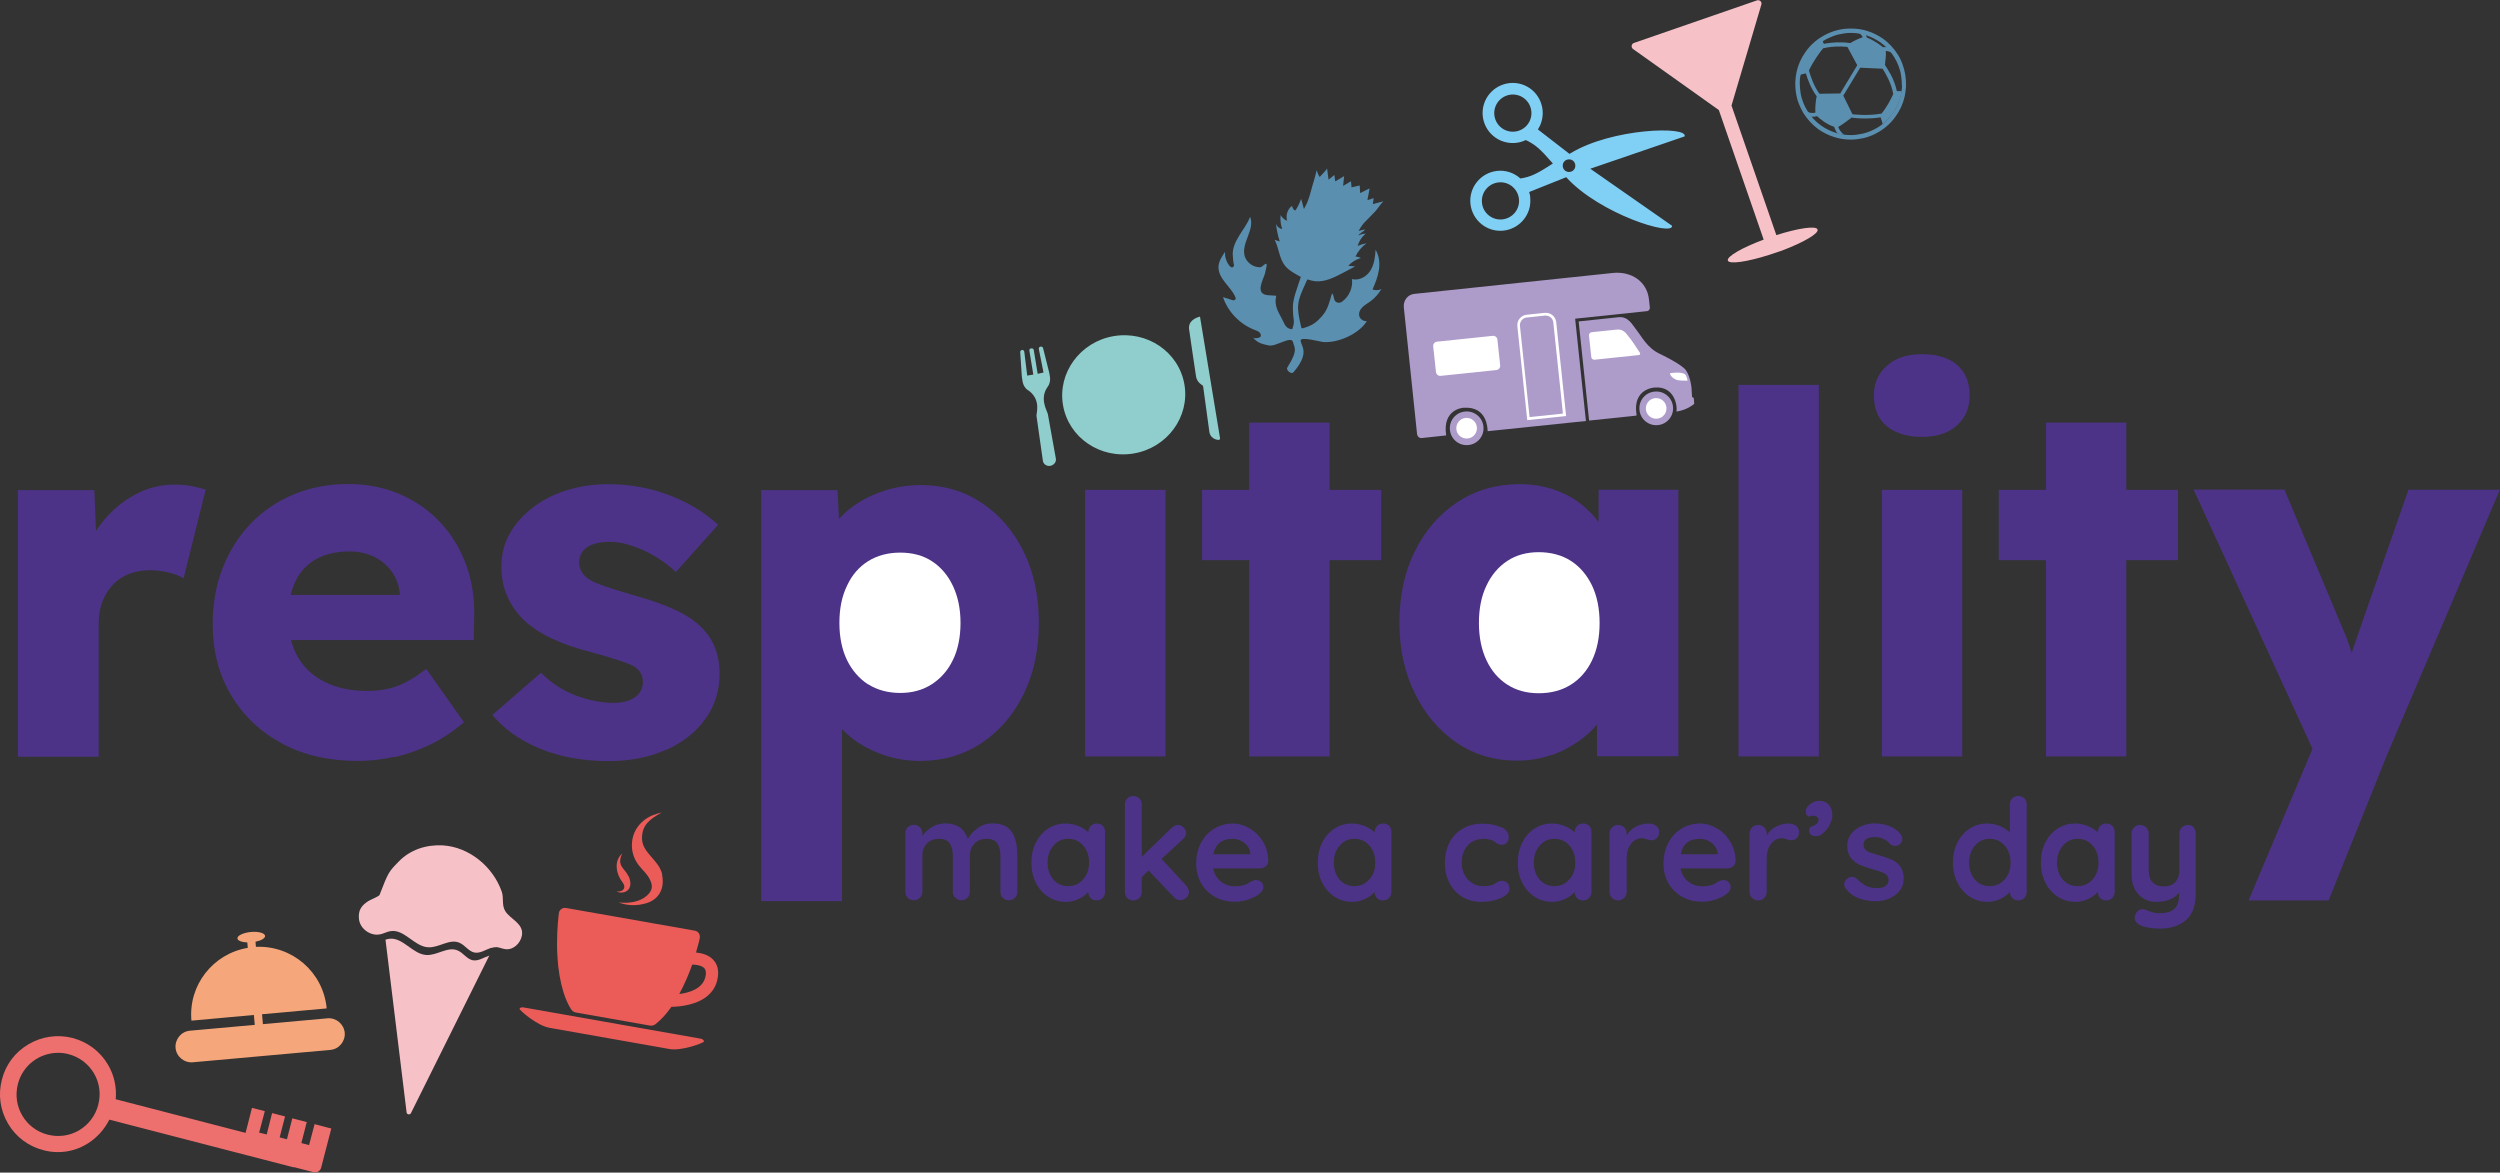 <?xml version="1.0" encoding="UTF-8"?>
<svg id="Layer_1" data-name="Layer 1" xmlns="http://www.w3.org/2000/svg" viewBox="0 0 171.73 80.55">
  <rect x="0" y="0" width="171.73" height="80.55" fill="#333333" stroke="none"/>
  <defs>
    <style>
      .cls-1 {
        fill: #ee706e;
      }

      .cls-1, .cls-2, .cls-3, .cls-4, .cls-5, .cls-6, .cls-7, .cls-8, .cls-9, .cls-10, .cls-11 {
        stroke-width: 0px;
      }

      .cls-3 {
        fill: #ad9bca;
      }

      .cls-4 {
        fill: #4c3387;
      }

      .cls-5 {
        fill: #fff;
      }

      .cls-6 {
        fill: #f7c1c8;
      }

      .cls-7 {
        fill: #eb5c59;
      }

      .cls-8 {
        fill: #5b8fb0;
      }

      .cls-9 {
        fill: #8fcecc;
      }

      .cls-10 {
        fill: #f5a77b;
      }

      .cls-11 {
        fill: #80cff5;
      }
    </style>
  </defs>
  <path class="cls-4" d="M6.78,51.96v-9.17c0-.55.09-1.05.26-1.48.17-.44.41-.82.71-1.14.3-.32.67-.57,1.1-.74.44-.17.91-.26,1.41-.26.46,0,.9.05,1.33.16.43.1.76.24,1.02.4l1.52-6.1c-.3-.09-.63-.17-.98-.24-.36-.07-.74-.1-1.16-.1-.97,0-1.87.23-2.72.69-.85.46-1.59,1.08-2.22,1.86-.63.78-1.09,1.67-1.36,2.66l1.03,1.14-.24-5.97H1.23v18.31h5.55Z"/>
  <path class="cls-4" d="M27.12,52.01c.84-.2,1.66-.49,2.47-.88.8-.39,1.56-.9,2.28-1.52l-2.59-3.66c-.71.55-1.37.94-1.98,1.17-.61.23-1.3.34-2.09.34-1.13,0-2.1-.21-2.91-.62-.82-.41-1.44-.99-1.86-1.74s-.64-1.63-.64-2.64.16-1.82.48-2.5.8-1.2,1.43-1.55,1.4-.53,2.29-.53c.64,0,1.22.13,1.72.38.51.25.91.6,1.22,1.05.31.45.49.96.53,1.53v.69l.59-.66h-10.9l.79,3.1h14.59l.03-1.48c.05-1.33-.14-2.56-.55-3.69-.41-1.13-1.01-2.1-1.79-2.93-.78-.83-1.71-1.47-2.78-1.93-1.07-.46-2.25-.69-3.53-.69-1.36,0-2.6.24-3.74.71s-2.12,1.14-2.95,2-1.47,1.88-1.93,3.05c-.46,1.17-.69,2.46-.69,3.86,0,1.82.41,3.43,1.24,4.84s1.99,2.53,3.48,3.34c1.49.82,3.25,1.22,5.28,1.22.83,0,1.66-.1,2.5-.29"/>
  <path class="cls-4" d="M45.74,51.53c1.15-.52,2.05-1.23,2.71-2.14.66-.91.98-1.95.98-3.12,0-.6-.09-1.16-.28-1.67-.18-.52-.46-.97-.83-1.36-.46-.51-1.08-.94-1.86-1.31-.78-.37-1.71-.7-2.79-1-.87-.25-1.56-.47-2.07-.64-.51-.17-.87-.33-1.1-.47-.23-.14-.41-.31-.53-.52-.13-.21-.19-.43-.19-.66s.05-.43.14-.6c.09-.17.23-.32.41-.45.18-.13.41-.22.67-.28.26-.06.57-.09.91-.09.46,0,.97.09,1.52.28.55.18,1.09.43,1.6.74.52.31.98.66,1.4,1.05l2.9-3.24c-.62-.57-1.33-1.07-2.12-1.48-.79-.41-1.65-.74-2.57-.97-.92-.23-1.89-.34-2.9-.34-.94,0-1.86.13-2.74.4-.89.26-1.67.65-2.34,1.16-.68.51-1.22,1.1-1.62,1.79s-.6,1.46-.6,2.31c0,.74.13,1.4.38,1.98.25.59.61,1.12,1.07,1.6.51.51,1.16.95,1.95,1.33.79.38,1.73.71,2.81.98.76.21,1.38.39,1.86.55.48.16.83.3,1.03.41.41.25.62.61.62,1.07,0,.23-.05.43-.14.6s-.22.32-.4.45c-.17.13-.39.22-.64.29s-.54.1-.86.1c-.8,0-1.66-.17-2.55-.5-.9-.33-1.7-.86-2.41-1.57l-3.34,2.9c.8.97,1.89,1.74,3.26,2.31,1.37.57,2.95.86,4.74.86,1.47,0,2.78-.26,3.93-.78"/>
  <path class="cls-4" d="M57.84,61.87v-14.43l-1.28.48c.21.78.63,1.51,1.28,2.17.64.67,1.44,1.2,2.38,1.59s1.93.59,2.97.59c1.59,0,2.99-.41,4.22-1.22,1.23-.81,2.2-1.94,2.9-3.36.7-1.43,1.05-3.06,1.05-4.9s-.35-3.5-1.05-4.91c-.7-1.41-1.66-2.53-2.88-3.34-1.22-.81-2.61-1.22-4.17-1.22-1.06,0-2.06.19-3.02.57s-1.74.88-2.36,1.5c-.62.62-1.01,1.31-1.17,2.07l1.03.31-.21-4.1h-5.24v28.23h5.55Z"/>
  <path class="cls-5" d="M59.63,47.01c-.62-.4-1.1-.96-1.45-1.67-.34-.71-.52-1.56-.52-2.55s.17-1.82.52-2.55c.34-.74.83-1.3,1.45-1.69s1.36-.59,2.21-.59,1.58.2,2.19.6c.61.4,1.09.97,1.43,1.69s.52,1.57.52,2.53-.17,1.84-.52,2.55c-.34.71-.83,1.27-1.45,1.67s-1.34.6-2.17.6-1.59-.2-2.21-.6"/>
  <rect class="cls-4" x="74.54" y="33.65" width="5.52" height="18.31"/>
  <path class="cls-4" d="M79.69,29.23c.59-.53.88-1.22.88-2.07,0-.9-.29-1.59-.86-2.09-.57-.49-1.38-.74-2.41-.74s-1.82.26-2.41.79c-.6.53-.9,1.21-.9,2.03,0,.92.29,1.63.88,2.12.59.49,1.4.74,2.43.74s1.81-.26,2.4-.79"/>
  <polygon class="cls-4" points="94.88 33.65 91.33 33.65 91.33 29.03 85.81 29.03 85.81 33.65 82.57 33.65 82.57 38.48 85.81 38.48 85.81 51.96 91.33 51.96 91.33 38.48 94.88 38.48 94.88 33.65"/>
  <path class="cls-4" d="M106.52,51.89c.74-.25,1.4-.6,2-1.03.6-.44,1.1-.94,1.52-1.52s.71-1.18.9-1.83l-1.24.03v4.41h5.59v-18.31h-5.48v4.34l1.14.14c-.18-.67-.47-1.29-.86-1.88-.39-.59-.86-1.1-1.41-1.55-.55-.45-1.19-.8-1.91-1.05-.72-.25-1.52-.38-2.4-.38-1.59,0-3,.41-4.24,1.22-1.24.82-2.22,1.94-2.93,3.36s-1.07,3.07-1.07,4.93.36,3.44,1.07,4.88c.71,1.44,1.67,2.56,2.88,3.38,1.21.82,2.58,1.22,4.12,1.22.83,0,1.61-.13,2.34-.38"/>
  <path class="cls-5" d="M103.54,47.03c-.61-.39-1.09-.95-1.43-1.67-.34-.72-.52-1.58-.52-2.57s.17-1.84.52-2.57c.34-.72.82-1.29,1.43-1.69.61-.4,1.33-.6,2.16-.6s1.59.2,2.21.6c.62.4,1.1.97,1.45,1.69.34.72.52,1.58.52,2.57s-.17,1.84-.52,2.57c-.34.72-.83,1.28-1.45,1.67-.62.39-1.36.59-2.21.59s-1.55-.2-2.16-.59"/>
  <rect class="cls-4" x="119.42" y="26.44" width="5.52" height="25.52"/>
  <rect class="cls-4" x="129.27" y="33.65" width="5.52" height="18.31"/>
  <path class="cls-4" d="M134.42,29.23c.59-.53.88-1.22.88-2.07,0-.9-.29-1.59-.86-2.09-.57-.49-1.38-.74-2.41-.74s-1.82.26-2.41.79c-.6.53-.9,1.21-.9,2.03,0,.92.29,1.63.88,2.12.59.49,1.4.74,2.43.74s1.81-.26,2.4-.79"/>
  <polygon class="cls-4" points="149.61 33.65 146.06 33.65 146.06 29.03 140.54 29.03 140.54 33.65 137.3 33.65 137.3 38.48 140.54 38.48 140.54 51.96 146.06 51.96 146.06 38.48 149.61 38.48 149.61 33.65"/>
  <path class="cls-4" d="M159.95,61.87l3.98-9.92,7.79-18.31h-6.28l-3.38,9.69c-.21.6-.4,1.16-.57,1.67-.17.52-.33.95-.47,1.29l.76-.45c-.09-.48-.23-.99-.41-1.52-.18-.53-.38-1.02-.59-1.48l-3.86-9.21h-6.24l8.83,19.24-.07-2.83-4.98,11.81h5.48Z"/>
  <path class="cls-8" d="M89.84,19.2c.17.06.34.1.51.12.67.06,1.29-.26,1.87-.56.29-.15.58-.31.87-.46-.16-.01-.31-.03-.47-.04.22-.26.53-.44.86-.54-.12-.06-.24-.09-.37-.1.17-.36.44-.68.76-.91-.21.04-.42.1-.61.19.09-.33.28-.63.55-.85-.17,0-.34.05-.49.13,0-.12.43-.31.44-.42l-.44.1c.15-.25.29-.46.36-.53l.76-.78c.15-.15.35-.48.58-.72l-.72.19.06-.41-.43.14.15-.81-.65.32-.03-.52-.56.13-.04-.42-.54.32.07-.67c-.2.12-.4.24-.61.36l-.06-.44-.4.32-.1-.76c-.08.13-.41.47-.51.58-.07-.11-.12-.2-.21-.47-.03.19-.15.6-.17.67-.06.2-.12.39-.17.59-.08.31-.17.62-.29.92,0,0,0,.01,0,.01-.04.11-.14.28-.24.48l-.19-.7c-.11.28-.26.64-.42.81-.11-.07-.19-.2-.21-.33-.31.23-.45.66-.33,1.03-.19-.08-.36-.22-.45-.4-.04.32,0,.65.11.96-.2-.03-.38-.19-.43-.38.04.42.13.84.26,1.24-.12-.04-.23-.08-.35-.12.3.59.31,1.3.73,1.81.2.24.47.4.74.56.1.06.2.11.3.17h.03c-.29.91-.56,1.5-.55,2.17.01.94.18.8-.05,1.44-.25-.03-.43-.13-.57-.45-.33-.71-.7-1.09-.52-1.85-.35-.06-.87.04-1.03-.28-.19-.38.22-.99.29-1.41.01-.06.11-.44.07-.49-.07-.1-.31.22-.43.22-.46.01-.92-.3-1.06-.74-.29-.9.72-1.85.36-2.73-.17.48-.5.88-.76,1.32-.27.43-.49.93-.42,1.43.02.17.01.32.07.53.03.1-.07.19-.08.19-.17.06-.32-.24-.37-.32-.12-.23-.18-.49-.16-.74-.21.31-.43.64-.45,1.01-.02.4.2.77.45,1.09.25.32.54.62.7.99.03.07.06.15-.02.21-.05.03-.11.04-.16.02l-.66-.21c.34,1.01,1.16,1.86,2.17,2.25.11.04.22.08.31.15.09.07.15.19.11.3-.04.11-.45.17-.53.09.33.36.61.43,1.09.53.49.1,1.55-.7,1.66-.23.08.37.39.52-.39,1.74-.12.19.28.5.42.33,1.14-1.33.54-1.78.49-2.16-.04-.32,1.33.06,1.52.08,1.04.1,2.5-.56,3.03-1.43-.21.02-.44-.12-.51-.32-.07-.22.03-.46.19-.62.16-.16.36-.28.55-.41.32-.23.58-.53.77-.86-.18.1-.41.11-.61.03.19-.43.37-.87.44-1.34.07-.47.02-.97-.23-1.38-.03.49-.09,1-.35,1.42-.26.42-.78.72-1.27.59.07.59-.19,1.2-.68,1.55-.1.08-.24.1-.36.05-.27-.11-.15-.45-.33-.62-.25.8-.29,1.19-.89,1.78-.38.38-.7.49-1.08.61-.06.02-.12.02-.14-.04-.37-1.5-.28-1.78.26-2.97.04-.08.14-.31.14-.31"/>
  <path class="cls-9" d="M83.81,30.1s-.02.11-.07.12c-.03,0-.54,0-.66-.51l-.44-3.21s-.43-.23-.48-.64c-.05-.38-.37-2.4-.48-3.25-.07-.58.49-.8.75-.86l1.38,8.37Z"/>
  <path class="cls-9" d="M71.28,25.68l-.27-1.64c-.01-.07-.08-.12-.16-.11h-.03c-.08.02-.13.09-.11.16l.27,1.64-.42.07-.2-1.64c-.01-.08-.08-.13-.16-.12h0c-.07.01-.12.07-.12.14l.11,1.67s.05.31.05.34c.05.29.2.53.45.66.84.66.48,1.54.51,1.73.03.21.44,3.09.44,3.09h0s0,0,0,0c.04.23.28.37.51.33.23-.04.42-.26.38-.49,0,0,0,0,0,0,0,0-.51-2.82-.55-3.06-.04-.22-.6-1.06-.02-1.87,0,0,0,0,0,0,.14-.18.19-.41.17-.65,0-.02-.05-.3-.05-.3l-.43-1.72c-.02-.07-.09-.11-.16-.1h-.02c-.08.02-.13.09-.11.17l.32,1.61-.41.09Z"/>
  <path class="cls-9" d="M81.36,26.41c-.38-2.23-2.55-3.71-4.86-3.32-2.3.39-3.86,2.52-3.48,4.74.38,2.23,2.55,3.71,4.86,3.32,2.3-.39,3.86-2.52,3.48-4.74"/>
  <path class="cls-6" d="M33.73,65.11c-.39.13-.75.4-1.15.32-.4-.09-.64-.51-1.02-.67-.68-.3-1.42.36-2.16.31-.95-.06-1.62-1.25-2.56-1.11-.08.01-.16.03-.24.06-.16.05-.32.13-.49.16-.65.14-1.37-.37-1.45-1.03-.07-.63.17-.95.65-1.26.09-.06.72-.32.76-.41.61-1.57.62-1.58,1.31-2.29.79-.82,1.89-1.18,3.03-1.12,1.82.11,3.46,1.46,4.06,3.19.15.44-.02.91.24,1.33.36.57,1.29.85,1.14,1.68-.1.53-.59,1-1.13.93-.2-.02-.4-.12-.6-.14-.13,0-.26.02-.39.06"/>
  <path class="cls-6" d="M33.61,65.64c-.39.13-.75.4-1.15.32-.4-.09-.64-.51-1.02-.67-.68-.3-1.42.36-2.16.31-.95-.06-1.62-1.25-2.56-1.11-.08.01-.16.03-.24.06l1.45,11.86c.02.16.23.19.3.05l5.38-10.82Z"/>
  <path class="cls-1" d="M6.75,75.89c-.19.74-.66,1.36-1.31,1.75-.66.39-1.43.49-2.17.3-.74-.19-1.36-.66-1.74-1.31-.39-.66-.49-1.43-.3-2.17.33-1.29,1.49-2.14,2.76-2.14.24,0,.48.03.71.09.74.19,1.36.66,1.75,1.31.39.66.49,1.43.3,2.16M22.76,77.52l-.28-.07-.22-.06-.23-.06-.42-.11-.38,1.44-.53-.14.37-1.44-.99-.26-.37,1.44-.5-.13.37-1.44-.43-.11-.46-.12-.37,1.47-.52-.13.39-1.47-.88-.23-.44,1.72-8.92-2.31c.07-.82-.1-1.64-.53-2.37-.54-.92-1.41-1.57-2.44-1.84-1.03-.26-2.1-.11-3.02.43-.92.54-1.57,1.4-1.83,2.43-.27,1.03-.12,2.1.42,3.02.54.92,1.41,1.57,2.44,1.83.33.09.67.13,1,.13,1.5,0,2.85-.89,3.52-2.23l12.67,3.28v-.02s1.36.35,1.36.35c.23.06.46-.08.52-.31l.7-2.7Z"/>
  <path class="cls-10" d="M23.68,70.94c-.06-.6-.59-1.04-1.18-.99l-4.44.4-.06-.68,4.44-.4c-.23-2.5-2.38-4.34-4.86-4.23l-.03-.35c.39-.08.67-.24.66-.4-.02-.2-.46-.32-.98-.27-.52.05-.94.25-.92.44.01.16.3.26.68.28l.03.37c-2.38.4-4.09,2.55-3.87,5l4.29-.39.06.68-4.45.4c-.6.05-1.04.59-.99,1.18.05.6.59,1.04,1.18.99l9.45-.85c.6-.05,1.04-.59.99-1.18"/>
  <path class="cls-4" d="M69.51,57.15c.25.39.37.93.37,1.62v2.48c0,.17-.05.31-.16.42-.11.11-.25.17-.42.17s-.31-.06-.42-.17c-.11-.11-.16-.25-.16-.42v-2.48c0-.36-.07-.63-.21-.84-.14-.2-.38-.31-.73-.31s-.64.11-.85.33c-.2.22-.31.49-.31.82v2.48c0,.17-.05.31-.16.42-.11.11-.25.17-.42.17s-.31-.06-.42-.17c-.11-.11-.17-.25-.17-.42v-2.48c0-.36-.07-.63-.21-.84-.14-.2-.38-.31-.73-.31s-.64.11-.85.33c-.2.22-.3.49-.3.82v2.48c0,.17-.06.31-.17.42-.11.11-.25.17-.42.17s-.31-.06-.42-.17c-.11-.11-.16-.25-.16-.42v-4c0-.17.05-.31.16-.42.11-.11.25-.17.42-.17s.31.06.42.17c.11.11.17.25.17.42v.16c.17-.23.39-.43.66-.6.27-.16.57-.25.9-.25.81,0,1.33.36,1.56,1.07.15-.27.37-.52.67-.74.3-.22.64-.33,1.02-.33.64,0,1.08.2,1.33.59"/>
  <path class="cls-4" d="M74.41,60.41c.26-.31.4-.69.4-1.16s-.13-.85-.4-1.16c-.26-.31-.61-.47-1.03-.47s-.75.16-1.02.47c-.26.31-.4.7-.4,1.16s.13.85.39,1.16.6.46,1.02.46.76-.15,1.03-.46M75.75,56.73c.11.11.16.25.16.43v4.1c0,.17-.06.31-.16.42-.11.11-.25.17-.42.17s-.31-.05-.41-.16c-.1-.11-.16-.25-.17-.42-.16.19-.38.35-.65.48-.27.13-.56.2-.87.2-.45,0-.85-.11-1.21-.34-.36-.23-.65-.55-.86-.96s-.31-.87-.31-1.39.1-.98.31-1.39c.21-.41.49-.73.85-.96.36-.23.75-.34,1.19-.34.31,0,.6.06.87.17.27.11.5.26.69.43h0c0-.18.06-.32.16-.43.11-.11.25-.17.42-.17s.31.05.42.16"/>
  <path class="cls-4" d="M81.67,61.26c0,.16-.06.3-.19.41-.13.11-.26.16-.4.16-.17,0-.31-.06-.43-.19l-1.75-1.84-.47.44v1.02c0,.17-.05.31-.16.42-.11.11-.25.17-.42.17s-.31-.06-.42-.17c-.11-.11-.16-.25-.16-.42v-5.99c0-.17.05-.31.16-.42.11-.11.25-.17.42-.17s.31.06.42.17c.11.11.16.25.16.42v3.59l2.07-2.01c.12-.12.27-.18.43-.18.14,0,.27.06.38.18.11.12.17.24.17.36,0,.16-.08.3-.23.44l-1.46,1.35,1.7,1.84c.12.13.18.27.18.44"/>
  <path class="cls-4" d="M83.35,58.68h2.54v-.07c-.03-.27-.16-.5-.4-.7-.24-.19-.51-.29-.81-.29-.75,0-1.19.35-1.33,1.06M86.94,59.51c-.12.1-.25.14-.41.14h-3.2c.08.38.26.68.53.9.28.22.59.33.94.33.26,0,.47-.03.62-.07.15-.05.27-.1.36-.16.09-.05.15-.09.18-.11.12-.06.23-.09.33-.09.13,0,.25.05.35.14.1.1.14.21.14.34,0,.17-.09.33-.27.47-.18.15-.42.27-.73.38-.3.1-.61.16-.92.16-.54,0-1.02-.11-1.42-.34-.4-.23-.71-.54-.94-.94-.22-.4-.33-.84-.33-1.34,0-.56.12-1.04.35-1.46.23-.42.54-.74.92-.96.38-.22.79-.33,1.22-.33s.83.12,1.21.35c.38.23.68.54.91.94.23.4.34.82.34,1.28,0,.16-.07.28-.18.38"/>
  <path class="cls-4" d="M94.07,60.41c.27-.31.4-.69.4-1.16s-.13-.85-.4-1.16c-.26-.31-.61-.47-1.03-.47s-.75.16-1.02.47c-.27.31-.4.7-.4,1.16s.13.85.39,1.16c.26.31.6.46,1.02.46s.76-.15,1.03-.46M95.42,56.73c.11.11.16.25.16.43v4.1c0,.17-.06.31-.16.42-.11.11-.25.17-.42.17s-.31-.05-.41-.16c-.11-.11-.16-.25-.17-.42-.16.19-.38.35-.65.48s-.56.2-.87.2c-.45,0-.85-.11-1.21-.34-.36-.23-.65-.55-.86-.96-.21-.41-.31-.87-.31-1.39s.1-.98.31-1.39c.21-.41.49-.73.85-.96.36-.23.75-.34,1.19-.34.31,0,.6.06.87.17.27.11.5.26.69.43h0c0-.18.06-.32.16-.43.11-.11.25-.17.42-.17s.31.05.42.16"/>
  <path class="cls-4" d="M103.14,56.82c.34.17.5.4.5.68,0,.14-.04.27-.13.37-.08.11-.19.16-.33.16-.1,0-.19-.01-.25-.04-.07-.03-.13-.07-.19-.12-.06-.05-.12-.09-.18-.12-.06-.03-.16-.06-.29-.09-.13-.03-.23-.04-.31-.04-.48,0-.86.15-1.14.45-.27.3-.41.69-.41,1.18s.14.85.42,1.16c.28.31.63.46,1.07.46.32,0,.55-.04.71-.12.04-.02.09-.05.16-.1.07-.05.13-.09.19-.11.06-.03.13-.04.21-.04.16,0,.29.05.38.16.09.1.14.24.14.4s-.09.3-.27.44c-.18.14-.42.24-.72.33-.3.08-.61.12-.95.12-.5,0-.94-.12-1.31-.35-.38-.23-.67-.55-.88-.96-.21-.41-.31-.87-.31-1.37s.11-.99.32-1.4c.22-.41.52-.72.91-.95.39-.23.83-.34,1.32-.34.55,0,.99.09,1.33.26"/>
  <path class="cls-4" d="M107.81,60.41c.27-.31.4-.69.4-1.16s-.13-.85-.4-1.16c-.26-.31-.61-.47-1.03-.47s-.75.16-1.02.47c-.27.31-.4.7-.4,1.16s.13.85.39,1.16c.26.31.6.46,1.02.46s.76-.15,1.03-.46M109.16,56.73c.11.11.16.25.16.43v4.1c0,.17-.06.31-.16.42-.11.11-.25.17-.42.17s-.31-.05-.41-.16c-.1-.11-.16-.25-.17-.42-.16.19-.38.35-.65.48s-.56.2-.87.2c-.45,0-.85-.11-1.21-.34-.36-.23-.65-.55-.86-.96s-.31-.87-.31-1.39.1-.98.31-1.39c.21-.41.49-.73.85-.96.36-.23.75-.34,1.19-.34.31,0,.6.06.87.17.27.11.5.26.69.43h0c0-.18.06-.32.16-.43.11-.11.25-.17.42-.17s.31.05.42.16"/>
  <path class="cls-4" d="M113.77,56.73c.13.11.2.24.2.39,0,.2-.05.35-.16.45-.1.1-.23.15-.37.15-.1,0-.21-.02-.33-.07-.02,0-.06-.02-.13-.04s-.14-.03-.22-.03c-.17,0-.33.05-.49.16-.16.1-.28.26-.38.47-.1.21-.15.46-.15.75v2.3c0,.17-.06.31-.17.42-.11.11-.25.17-.42.17s-.31-.06-.42-.17c-.11-.11-.17-.25-.17-.42v-4c0-.17.06-.31.17-.42.11-.11.25-.17.42-.17s.31.06.42.17c.11.11.17.25.17.42v.13c.15-.26.36-.47.64-.61.28-.14.57-.21.89-.21.19,0,.36.06.49.16"/>
  <path class="cls-4" d="M115.45,58.68h2.54v-.07c-.03-.27-.16-.5-.4-.7-.24-.19-.51-.29-.81-.29-.75,0-1.19.35-1.33,1.06M119.04,59.51c-.12.1-.25.14-.41.14h-3.2c.08.38.26.68.53.9.28.22.59.33.94.33.27,0,.47-.03.62-.07s.27-.1.36-.16c.09-.05.15-.09.18-.11.12-.06.23-.09.33-.09.13,0,.25.05.35.14.1.1.14.21.14.34,0,.17-.09.33-.27.47-.18.15-.42.27-.73.38-.3.1-.61.16-.92.16-.54,0-1.02-.11-1.42-.34-.4-.23-.71-.54-.94-.94-.22-.4-.33-.84-.33-1.34,0-.56.12-1.04.35-1.46.23-.42.54-.74.92-.96.38-.22.79-.33,1.22-.33s.83.12,1.21.35c.38.23.68.54.91.94.23.4.34.82.34,1.28,0,.16-.07.28-.18.38"/>
  <path class="cls-4" d="M123.38,56.73c.13.11.2.24.2.39,0,.2-.05.35-.16.45-.1.1-.23.15-.37.15-.1,0-.21-.02-.33-.07-.02,0-.06-.02-.13-.04s-.14-.03-.22-.03c-.17,0-.33.05-.48.16-.16.1-.28.26-.38.47-.1.21-.15.46-.15.75v2.3c0,.17-.06.31-.17.42-.11.11-.25.17-.42.17s-.31-.06-.42-.17c-.11-.11-.17-.25-.17-.42v-4c0-.17.06-.31.17-.42.11-.11.25-.17.42-.17s.31.06.42.17c.11.11.17.25.17.42v.13c.15-.26.36-.47.64-.61.28-.14.57-.21.89-.21.19,0,.36.06.49.16"/>
  <path class="cls-4" d="M125.71,56.6c-.11.23-.25.42-.43.59-.17.17-.36.25-.54.25-.14,0-.26-.03-.34-.09-.08-.06-.13-.16-.13-.3,0-.1.03-.18.08-.22.05-.04.11-.07.17-.09.06-.02.1-.04.13-.05.18-.1.27-.23.27-.39,0-.07-.03-.13-.1-.19-.07-.05-.16-.08-.27-.08s-.2.02-.27.07c-.08-.03-.14-.07-.18-.13-.04-.05-.06-.13-.06-.23,0-.13.05-.25.14-.36.1-.11.22-.2.36-.27.14-.07.28-.1.42-.1.29,0,.51.09.67.27.16.18.24.43.24.76,0,.15-.06.34-.17.56"/>
  <path class="cls-4" d="M126.68,60.75c0-.17.08-.31.25-.43.09-.06.18-.09.28-.09.14,0,.26.06.39.18.19.2.4.35.61.45.21.1.46.15.76.15.5-.02.76-.21.76-.57,0-.19-.09-.33-.26-.43-.17-.1-.44-.19-.8-.29-.37-.1-.68-.21-.91-.31-.24-.1-.44-.26-.61-.47-.17-.21-.26-.49-.26-.85,0-.31.09-.58.27-.81.18-.23.41-.41.7-.53.29-.13.59-.19.91-.19s.66.06.99.18c.33.12.59.3.78.54.08.1.13.22.13.35,0,.15-.06.27-.18.37-.09.07-.19.11-.31.11-.14,0-.26-.04-.35-.14-.12-.14-.27-.26-.45-.34-.18-.08-.39-.13-.63-.13-.49,0-.74.18-.74.53,0,.14.04.26.13.34.09.09.21.16.34.2.14.05.34.11.59.18.35.1.64.2.87.3.23.1.43.26.59.47.16.21.24.49.24.84,0,.32-.09.59-.28.83-.19.24-.43.41-.72.54-.3.12-.6.18-.91.18-.43,0-.82-.07-1.19-.21-.37-.14-.67-.37-.9-.69-.06-.08-.09-.17-.09-.29"/>
  <path class="cls-4" d="M137.71,60.41c.26-.31.4-.69.4-1.16s-.13-.85-.4-1.16-.61-.47-1.03-.47-.75.16-1.02.47c-.26.31-.4.7-.4,1.16s.13.85.39,1.16c.26.31.6.46,1.02.46s.76-.15,1.03-.46M139.06,54.84c.11.11.16.25.16.43v5.99c0,.17-.06.31-.16.42-.11.11-.25.17-.42.17s-.31-.05-.41-.16c-.11-.11-.16-.25-.17-.42-.16.19-.38.35-.65.48-.27.13-.56.2-.87.2-.45,0-.85-.11-1.21-.34-.36-.23-.65-.55-.86-.96-.21-.41-.32-.87-.32-1.39s.1-.98.31-1.39c.21-.41.49-.73.85-.96.36-.23.75-.34,1.19-.34.31,0,.6.06.87.17.27.11.5.26.69.43v-1.9c0-.17.06-.31.16-.42.11-.11.25-.17.42-.17s.31.06.42.16"/>
  <path class="cls-4" d="M143.75,60.41c.26-.31.4-.69.4-1.16s-.13-.85-.4-1.16c-.26-.31-.61-.47-1.03-.47s-.75.16-1.02.47c-.26.31-.4.7-.4,1.16s.13.85.39,1.16c.26.31.6.46,1.02.46s.76-.15,1.03-.46M145.1,56.73c.11.11.16.25.16.43v4.1c0,.17-.06.31-.16.42-.11.11-.25.17-.42.17s-.31-.05-.41-.16c-.11-.11-.16-.25-.17-.42-.16.19-.38.35-.65.48s-.56.2-.87.2c-.45,0-.85-.11-1.21-.34-.36-.23-.65-.55-.86-.96-.21-.41-.32-.87-.32-1.39s.1-.98.31-1.39c.21-.41.49-.73.85-.96.36-.23.75-.34,1.19-.34.31,0,.6.06.87.17.27.11.5.26.69.43h0c0-.18.06-.32.16-.43.11-.11.25-.17.42-.17s.31.05.42.16"/>
  <path class="cls-4" d="M150.67,56.83c.11.11.16.25.16.42v4.12c0,.84-.23,1.45-.68,1.84-.45.39-1.06.58-1.81.58-.22,0-.44-.02-.67-.05-.23-.04-.41-.08-.56-.14-.32-.14-.47-.32-.47-.56,0-.05,0-.1.03-.16.04-.14.11-.25.2-.32.09-.07.2-.11.31-.11.06,0,.13.01.18.03.05.02.13.05.24.1.11.04.23.08.36.11.13.03.26.04.39.04.46,0,.8-.1,1.01-.3.22-.2.33-.53.33-1.01v-.1c-.34.42-.86.63-1.57.63-.34,0-.63-.08-.89-.24-.26-.16-.46-.38-.6-.66-.14-.28-.21-.6-.21-.96v-2.83c0-.17.06-.31.17-.42.11-.11.25-.17.42-.17s.31.06.42.17c.11.11.17.25.17.42v2.48c0,.41.09.7.27.88.18.18.44.27.78.27s.6-.1.78-.3c.18-.2.28-.48.28-.85v-2.48c0-.17.05-.31.16-.42.11-.11.25-.17.42-.17s.31.06.42.17"/>
  <path class="cls-8" d="M129.26,7.8c-.97.18-1.95.05-2.01.05l-.63-1.28,1.16-1.92,1.54.07c.19.3.61,1,.73,1.74-.13.29-.42.88-.8,1.34M124.98,6.44c-.39-.53-.62-1.23-.72-1.6.3-.65.76-1.26.97-1.52.08-.02.17-.04.28-.06.32-.05.81-.1,1.39-.04l.68,1.26-1.17,1.94-1.43.02ZM129.84,5.06c-.15-.29-.3-.51-.36-.6.04-.27.08-.69.06-.96.1,0,.27.04.47.15-.11-.15-.24-.28-.37-.41-.09-.01-.22,0-.3,0-.23-.19-.66-.49-1.1-.66-.03-.07-.07-.19-.09-.22-.15-.05-.3-.08-.46-.11.09.07.21.17.26.31-.18.06-.53.2-.85.4-.69-.1-1.27-.04-1.64.02-.06.01-.12.02-.18.03l-.1-.23c-.81.53-1.38,1.39-1.55,2.38.15-.07.31-.1.42-.12.12.42.36,1.06.74,1.57-.05.24-.11.68-.09,1.13-.26.05-.44,0-.55-.07.08.12.17.24.26.35.03,0,.06,0,.09,0,.1,0,.2-.01.32-.04.2.19.66.57,1.17.73.02.06.08.25.23.46.15.04.3.07.45.09-.24-.19-.35-.41-.4-.54.24-.12.72-.49.94-.66v.02s.39.06.91.06c.31,0,.68-.02,1.06-.08.05.12.12.32.14.47.7-.55,1.18-1.35,1.32-2.27h-.34c-.08-.38-.23-.79-.46-1.22"/>
  <path class="cls-8" d="M130.65,5.86c0,.23-.03.45-.08.67-.1.46-.29.89-.57,1.27-.17.24-.36.45-.58.64-.21.18-.45.34-.7.46-.24.12-.5.22-.77.28-.27.06-.54.1-.81.1-.36,0-.71-.05-1.05-.16-.35-.11-.68-.28-.99-.49-.39-.28-.71-.62-.95-1.02-.12-.19-.22-.4-.3-.61-.08-.21-.14-.43-.17-.65s-.05-.45-.05-.67c0-.23.03-.45.08-.67.1-.46.29-.89.57-1.27.17-.24.37-.45.58-.64.21-.18.44-.34.69-.46.25-.12.51-.22.77-.28.27-.06.54-.1.81-.1.36,0,.71.05,1.05.16.35.11.68.28.99.49.39.28.71.62.95,1.02.12.19.22.4.3.61.08.21.14.43.17.65.04.22.05.45.05.67M130.7,4.43c-.09-.23-.19-.45-.32-.66-.27-.43-.61-.81-1.03-1.11-.33-.23-.69-.41-1.07-.53-.37-.12-.75-.17-1.14-.17-.3,0-.59.03-.88.1-.29.07-.57.17-.84.31-.27.14-.53.3-.76.5-.24.2-.45.43-.63.69-.3.42-.51.88-.62,1.38-.05.24-.08.49-.09.73,0,.24.01.49.05.73.04.24.1.48.19.71.09.23.2.45.32.66.27.43.62.81,1.03,1.11.33.23.69.41,1.07.53.37.12.75.18,1.14.18.3,0,.59-.04.88-.1.29-.07.57-.17.84-.31.27-.14.52-.3.75-.5.24-.2.45-.43.63-.69.3-.42.51-.88.62-1.38.05-.24.08-.49.09-.73,0-.24-.01-.49-.05-.73-.04-.24-.1-.48-.19-.71"/>
  <path class="cls-7" d="M48.45,67.13c-.2.8-1.12,1.07-1.79,1.15.17-.32.34-.66.5-1.03.15-.34.28-.68.39-.99.3,0,.68.07.84.26.11.13.13.33.06.62M49.01,65.95c-.32-.36-.8-.48-1.2-.52.17-.58.26-.97.26-1,0,0,0,0,0-.01.04-.23-.11-.45-.34-.49l-8.85-1.56c-.23-.04-.46.12-.49.35,0,.01-.01.11-.03.27-.05.47-.14,1.52-.07,2.7.05.94.2,1.77.42,2.48.14.44.31.83.52,1.16.07.11.19.2.32.22l5.1.9c.13.02.27-.01.38-.1.31-.25.61-.55.89-.92.07-.09.14-.18.2-.27.27,0,.73-.03,1.21-.15,1.07-.26,1.74-.84,1.94-1.68.17-.71-.04-1.14-.26-1.38"/>
  <path class="cls-7" d="M48.14,71.35l-12.19-2.15c-.13-.02-.25.02-.26.1h0c-.01.09,1.19,1.15,2.05,1.3l.33.06h0s7.53,1.33,7.53,1.33l.39.07c.86.15,2.35-.43,2.36-.51v-.02c.01-.07-.08-.15-.21-.18"/>
  <path class="cls-7" d="M45.49,60.08c-.21-1.02-1.4-1.48-1.39-2.51.01-.89.49-1.28,1.36-1.76-.44.1-.88.25-1.26.57-.44.36-.72.86-.78,1.43-.06.57.07,1.12.46,1.63.29.37.62.62.81,1.08.18.41.07.71-.26,1.01-.5.44-1.26.54-1.95.46.74.27,1.32.21,1.86.07.83-.22,1.35-.93,1.14-1.96"/>
  <path class="cls-7" d="M43.17,60.19c-.26-.57-.83-.69-.43-1.56-.52.46-.45,1.2-.13,1.75.11.2.34.39.26.63-.07.18-.23.23-.52.24.61.23,1.22-.19.83-1.06"/>
  <path class="cls-11" d="M101.8,13.94c-.08-.7.43-1.33,1.13-1.41.7-.08,1.33.43,1.41,1.13.08.7-.43,1.33-1.13,1.41-.7.08-1.34-.43-1.41-1.13M107.35,11.32c.03-.24.25-.4.49-.37.24.03.4.25.37.49-.03.24-.25.4-.49.37-.24-.03-.4-.25-.37-.49M103.43,8.95c-.65-.27-.96-1.02-.69-1.67.27-.65,1.02-.96,1.67-.69.65.27.96,1.02.69,1.67-.27.65-1.02.96-1.67.69M105.12,13.57c-.01-.13-.04-.26-.08-.38l2.55-1.02s.04.04.05.06c2.27,2.46,7.28,4.04,7.22,3.28l-5.62-3.92,6.48-2.22c.27-.72-4.99-.58-7.84,1.16-.02.01-.04.03-.07.04l-2.17-1.68c.07-.11.13-.22.18-.34.43-1.06-.07-2.26-1.12-2.7-1.05-.43-2.26.07-2.7,1.12-.44,1.06.07,2.26,1.12,2.7.57.23,1.18.2,1.69-.05.63.3.97.58,1.86,1.61-1.13.74-1.54.92-2.23,1.03-.42-.38-1-.59-1.61-.52-1.13.13-1.95,1.15-1.82,2.28.13,1.13,1.15,1.95,2.28,1.82,1.13-.13,1.95-1.15,1.82-2.28"/>
  <path class="cls-2" d="M102.2,29.61h0s0,0,0,0c0,0,0,0,0,0"/>
  <path class="cls-3" d="M108.21,21.89l4.95-.52c.11-.03.19-.14.17-.26l-.06-.54c-.13-1.25-1.23-1.95-2.48-1.82l-13.66,1.44c-.43.05-.74.45-.7.91l.91,8.71c.02.17.16.3.33.28l1.67-.18c-.28-1.83,1.19-1.9,1.19-1.9,1.66-.12,1.65,1.47,1.66,1.61l6.75-.7-.74-7.02Z"/>
  <path class="cls-3" d="M116.31,27.32l-.06-.04s-.02-.02-.02-.04l-.04-.63s-.07-.74-.39-1.19c-.28-.39-1.69-1.07-1.8-1.12-.87-.42-1.23-1.19-1.57-1.61-.3-.37-.56-.97-1.26-.9l-2.73.29.72,6.81,3.23-.34s.03-.02.03-.04c-.31-1.84,1.25-1.89,1.25-1.89,1.42-.11,1.56,1.38,1.49,1.62,0,.02.02.03.03.03.69-.12,1.08-.44,1.17-.51.01-.01.02-.03.02-.04l-.03-.36s0-.03-.02-.04"/>
  <path class="cls-5" d="M115.92,26.12s0,.03-.02.03c-.12,0-.6-.01-.68-.04-.34-.11-.46-.31-.5-.41-.01-.03,0-.06.04-.07.19-.03.76-.09.99.08.07.05.15.3.17.42"/>
  <path class="cls-3" d="M101.9,29.3c.07.64-.4,1.21-1.03,1.27-.64.07-1.21-.4-1.27-1.03-.07-.64.39-1.21,1.03-1.27.64-.07,1.21.4,1.27,1.03"/>
  <path class="cls-5" d="M101.45,29.34c.04.39-.24.74-.63.78-.39.04-.74-.24-.78-.63-.04-.39.24-.74.63-.78.39-.04.74.24.78.63"/>
  <path class="cls-3" d="M114.92,27.93c.07.64-.4,1.21-1.03,1.27-.64.07-1.21-.4-1.27-1.03-.07-.64.39-1.21,1.03-1.27.64-.07,1.21.4,1.27,1.03"/>
  <path class="cls-5" d="M114.47,27.98c.04.39-.24.74-.63.78-.39.04-.74-.24-.78-.63-.04-.39.24-.74.63-.78.39-.04.74.24.78.63"/>
  <path class="cls-5" d="M98.96,25.82l3.83-.4c.16-.02.28-.16.26-.33l-.19-1.76c-.02-.16-.16-.28-.32-.26l-3.83.4c-.16.02-.28.16-.26.33l.19,1.76c.02.16.16.28.33.26"/>
  <path class="cls-5" d="M105.08,28.65l2.28-.24-.66-6.26c-.03-.29-.29-.5-.58-.47l-1.24.13c-.29.03-.5.29-.47.58l.66,6.26ZM107.58,28.58l-2.67.28-.68-6.45c-.04-.4.25-.75.64-.79l1.24-.13c.4-.04.75.25.79.64l.68,6.45Z"/>
  <path class="cls-5" d="M109.33,22.82l1.73-.18c.14-.01.28,0,.4.07.17.09.24.19.32.29.34.4.7.98.87,1.24.04.06,0,.14-.07.15l-3.05.32c-.11.01-.21-.07-.22-.17l-.16-1.5c-.01-.11.07-.2.17-.22"/>
  <path class="cls-6" d="M124.85,15.76c-.09-.27-1.32-.09-2.83.39l-3.08-8.9.98-3.31,1.07-3.62c.06-.19-.12-.36-.31-.29l-4.22,1.46-4.22,1.46c-.18.06-.22.31-.06.42l3.08,2.19,2.81,2,3.08,8.9c-1.48.55-2.56,1.17-2.46,1.44.09.27,1.32.09,2.83-.39h0s.87-.29.87-.29h0c1.48-.56,2.56-1.18,2.46-1.45"/>
</svg>